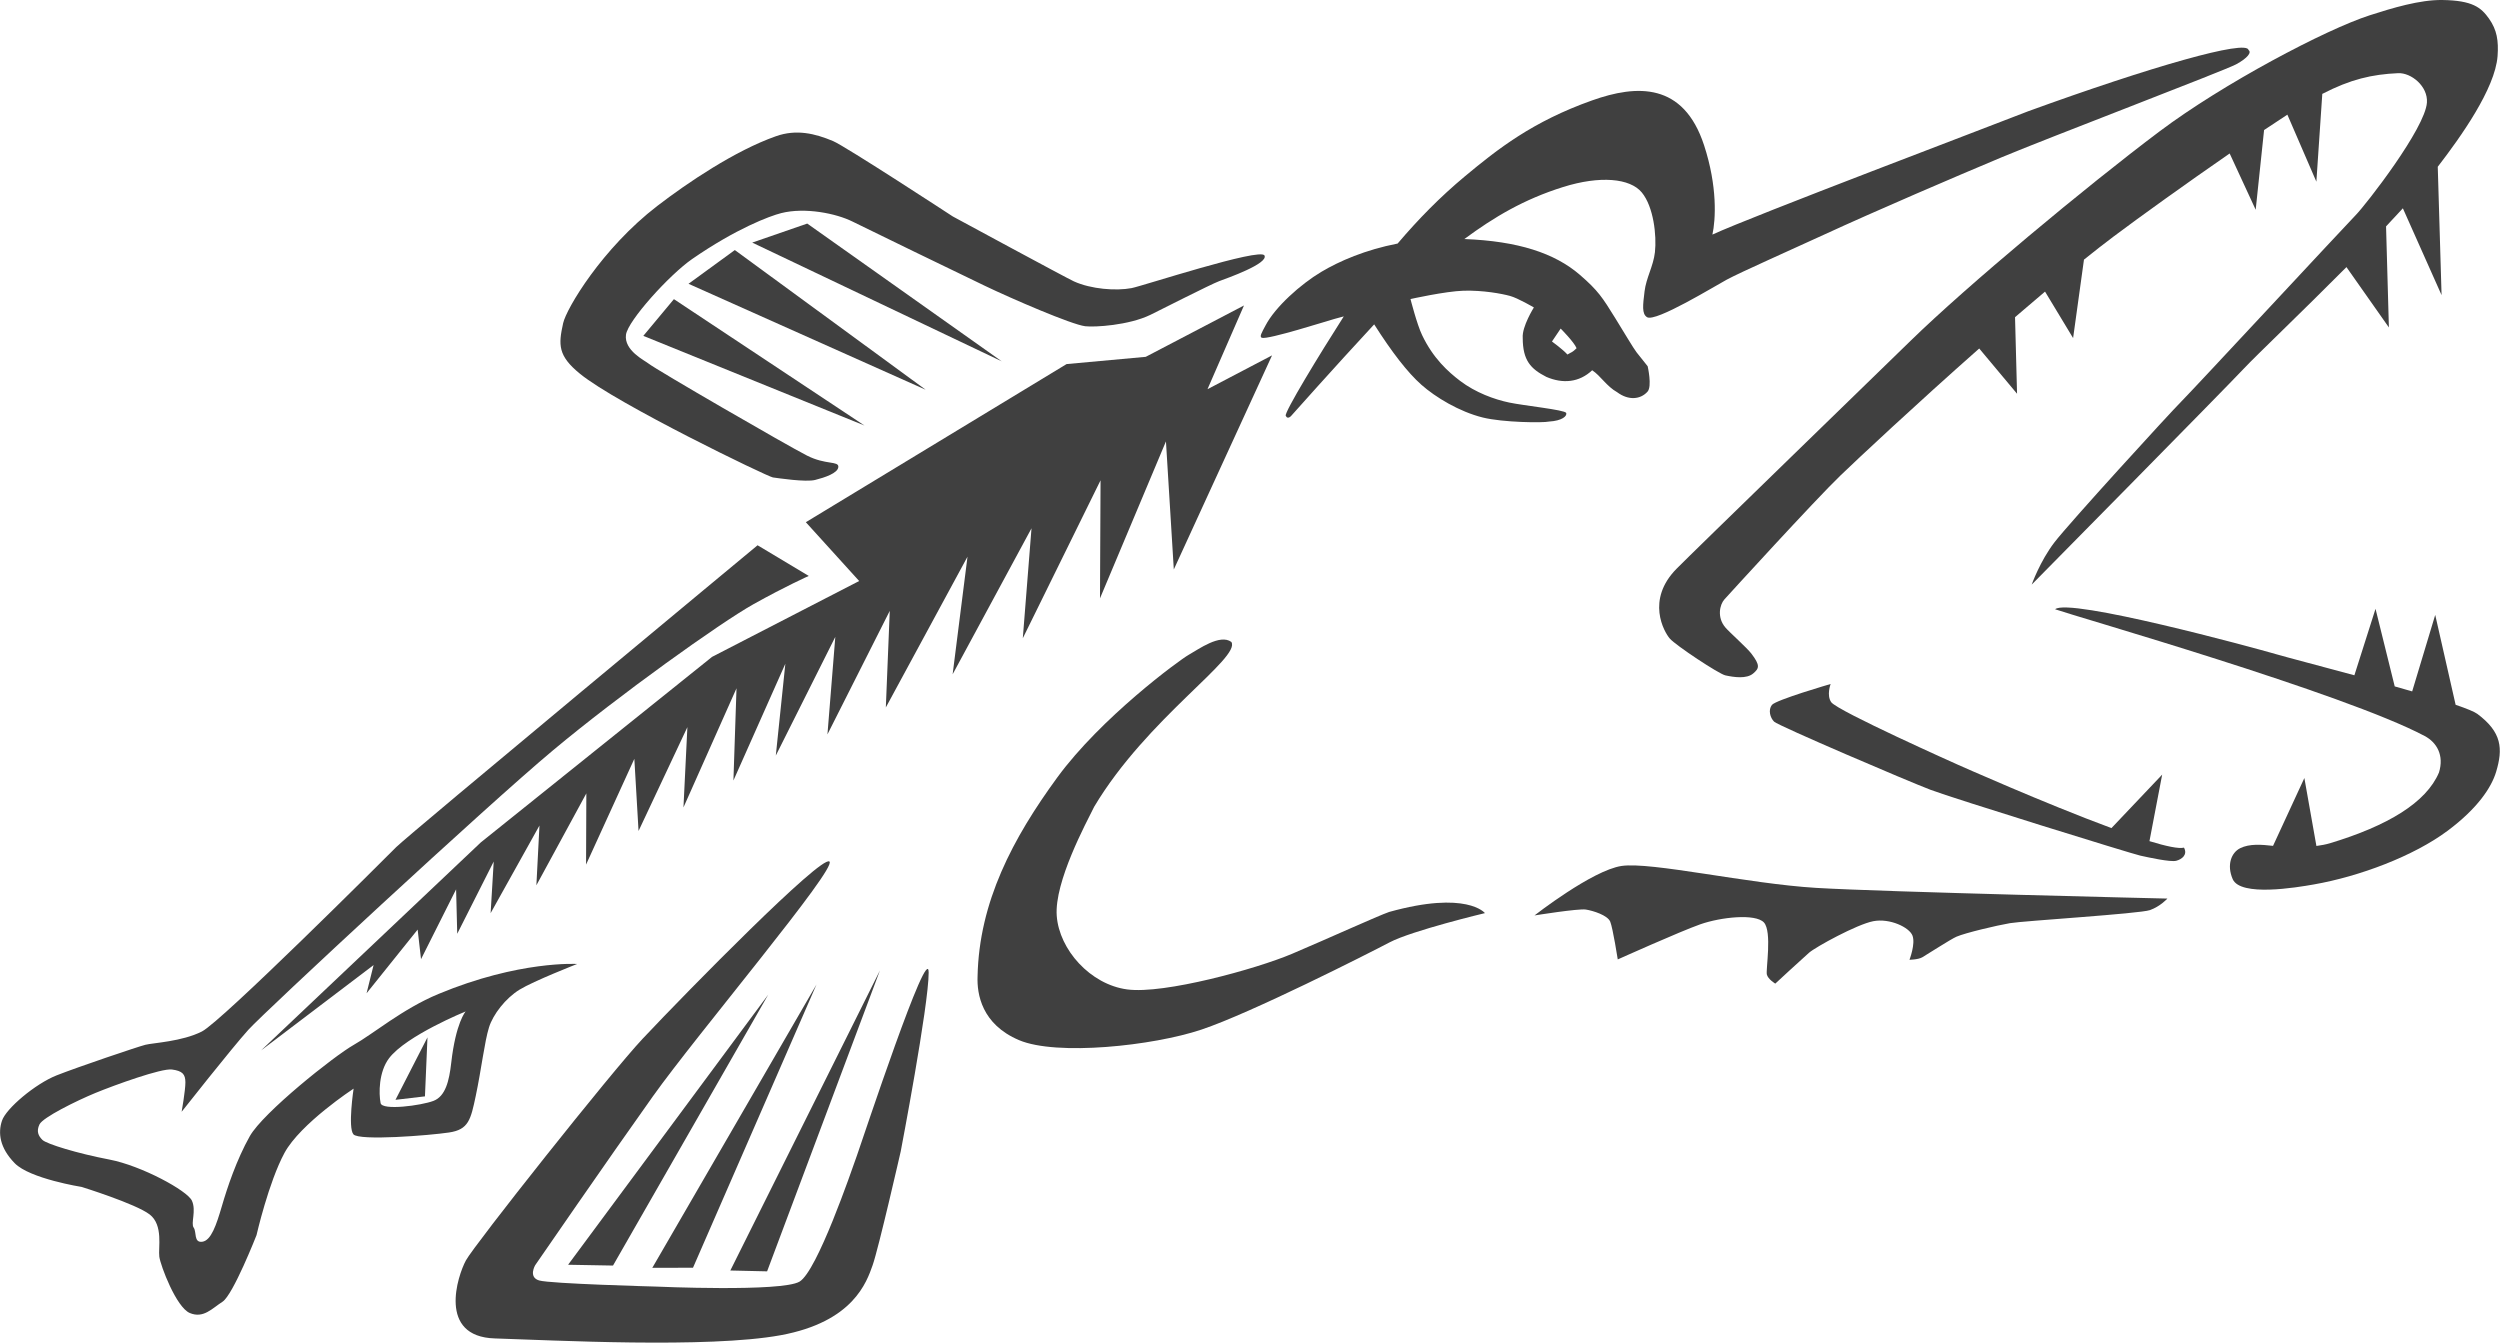 <?xml version="1.0" encoding="UTF-8" standalone="no"?>
<svg xmlns:rdf="http://www.w3.org/1999/02/22-rdf-syntax-ns#" xmlns="http://www.w3.org/2000/svg" height="47.835" width="89.069" version="1.1" xmlns:cc="http://creativecommons.org/ns#" xmlns:dc="http://purl.org/dc/elements/1.1/" viewBox="0 0 89.069 47.835">
<g fill="#404040" transform="translate(-124 -.323)">
<path d="m204.11 2.106c-0.049-0.386-3.471 0.589-7.848 2.18-1.288 0.507-9.864 3.751-11.253 4.395 0.118-0.537 0.184-1.712-0.297-3.183-0.733-2.241-2.39-2.167-3.989-1.598-2.127 0.755-3.371 1.739-4.53 2.703-0.884 0.736-1.661 1.529-2.399 2.397-1.148 0.223-2.078 0.625-2.726 1.013-0.733 0.439-1.638 1.248-1.982 1.91-0.128 0.243-0.229 0.401-0.127 0.435 0.22 0.071 2.327-0.602 2.586-0.673 0.103-0.029 0.216-0.06 0.331-0.09-0.869 1.359-2.126 3.422-2.068 3.541 0.077 0.162 0.213-0.018 0.213-0.018s1.512-1.701 2.938-3.239c0.63 0.991 1.194 1.72 1.681 2.151 0.501 0.445 1.353 0.961 2.189 1.168 0.721 0.179 2.154 0.193 2.359 0.144 0.467-0.027 0.654-0.198 0.611-0.308-0.045-0.11-1.51-0.259-2.032-0.37-0.524-0.11-1.196-0.353-1.747-0.772-0.422-0.321-0.958-0.799-1.354-1.631-0.182-0.375-0.413-1.284-0.413-1.284s1.241-0.277 1.89-0.297c0.697-0.02 1.367 0.107 1.652 0.185 0.287 0.077 0.854 0.412 0.854 0.412s-0.43 0.683-0.397 1.085c0 0.799 0.28 1.102 0.843 1.389 0.578 0.248 1.166 0.204 1.631-0.237 0.302 0.198 0.512 0.572 0.892 0.784 0.399 0.297 0.826 0.262 1.079-0.02 0.172-0.188 0.006-0.907 0.006-0.907s-0.162-0.201-0.396-0.497c-0.106-0.136-0.459-0.731-0.761-1.22-0.452-0.73-0.61-0.98-1.259-1.54-0.895-0.772-2.197-1.201-4.115-1.275 1.054-0.779 2.122-1.417 3.521-1.854 1.311-0.411 2.384-0.314 2.802 0.196 0.419 0.509 0.532 1.53 0.467 2.126-0.056 0.5-0.312 0.912-0.37 1.397-0.059 0.486-0.102 0.8 0.088 0.919 0.301 0.192 2.439-1.122 2.841-1.337 0.51-0.274 2.258-1.046 3.458-1.599 1.859-0.857 4.719-2.083 6.348-2.765 1.604-0.672 7.911-3.077 8.337-3.305 0.422-0.227 0.563-0.432 0.446-0.511zm-24.507 9.923s0.479 0.48 0.567 0.7c-0.16 0.159-0.17 0.13-0.326 0.225-0.169-0.188-0.551-0.464-0.551-0.464l0.31-0.461z"/>
<path d="m169.05 9.425c-0.145-0.289-4.352 1.091-4.737 1.163-0.553 0.104-1.438 0.039-2.054-0.241-0.274-0.125-4.313-2.312-4.313-2.312s-3.83-2.505-4.266-2.686c-0.647-0.271-1.306-0.43-2.034-0.173-1.464 0.516-3.153 1.659-4.224 2.481-1.972 1.513-3.246 3.665-3.359 4.181-0.169 0.767-0.193 1.156 0.602 1.803 1.322 1.077 6.685 3.667 6.871 3.692 0.188 0.025 1.168 0.175 1.507 0.089 0.341-0.086 0.809-0.241 0.825-0.462 0.016-0.222-0.451-0.067-1.117-0.406-0.732-0.373-5.371-3.058-5.645-3.278-0.137-0.11-0.879-0.466-0.804-1.028 0.067-0.498 1.544-2.133 2.358-2.697 1.572-1.086 2.764-1.532 3.171-1.635 0.852-0.215 1.958 0.011 2.538 0.299 0.581 0.287 3.717 1.812 4.707 2.285 0.988 0.474 3.102 1.387 3.588 1.446 0.329 0.04 1.548-0.03 2.322-0.406 0.317-0.155 2.15-1.088 2.447-1.199 0.301-0.112 1.764-0.627 1.617-0.916z"/>
<polygon points="150.8 8.966 152.76 8.288 159.69 13.197"/>
<polygon points="148.53 10.434 150.18 9.232 156.98 14.209"/>
<polygon points="146.92 12.289 148.01 10.981 154.8 15.484"/>
<path d="m153.55 31.016c0.307 0.212-4.729 6.173-6.285 8.361-1.604 2.252-4.197 6.021-4.197 6.021s-0.254 0.426 0.138 0.544c0.392 0.119 4.147 0.218 4.147 0.218s4.503 0.201 5.133-0.176c0.629-0.376 1.836-3.904 2.047-4.5 0.211-0.597 2.549-7.668 2.553-6.512 0.004 1.159-0.995 6.371-0.995 6.371s-0.79 3.459-1.001 4.056c-0.212 0.597-0.684 2.019-3.279 2.495-2.594 0.475-8.138 0.176-10.182 0.114-2.043-0.062-1.326-2.235-1.029-2.781 0.296-0.546 5.16-6.688 6.293-7.893 1.655-1.758 6.349-6.53 6.657-6.318z"/>
<polygon points="150.02 45.588 151.33 45.618 155.35 34.897"/>
<polygon points="147.24 45.493 148.69 45.489 153.09 35.398"/>
<polygon points="144.24 45.383 145.84 45.412 151.37 35.76"/>
<path d="m167.87 23.194c0.359 0.561-3.006 2.716-4.887 5.871-0.287 0.58-1.422 2.677-1.334 3.886 0.088 1.208 1.199 2.449 2.511 2.623 1.312 0.175 4.594-0.728 5.87-1.268 1.275-0.541 3.061-1.354 3.461-1.492 2.772-0.773 3.414 0.041 3.414 0.041s-2.596 0.622-3.395 1.041c-0.798 0.419-4.938 2.517-6.708 3.11-1.73 0.579-5.156 0.943-6.495 0.375-1.336-0.566-1.503-1.646-1.479-2.268 0.053-2.656 1.258-4.927 2.84-7.091 1.561-2.133 4.338-4.175 4.688-4.373 0.35-0.197 1.113-0.752 1.514-0.455z"/>
<path d="m201.22 32.337s-10.09-0.235-12.516-0.381c-2.427-0.146-5.885-0.937-6.932-0.781-1.047 0.157-3.102 1.763-3.102 1.763s1.565-0.251 1.829-0.21c0.264 0.042 0.774 0.203 0.87 0.432 0.094 0.23 0.268 1.345 0.268 1.345s2.21-0.993 2.94-1.251c0.732-0.257 1.966-0.389 2.267-0.066 0.297 0.322 0.063 1.686 0.105 1.855 0.043 0.171 0.3 0.324 0.3 0.324s0.968-0.896 1.205-1.102c0.237-0.205 1.7-1.009 2.287-1.122 0.588-0.113 1.286 0.218 1.397 0.515s-0.108 0.859-0.108 0.859 0.313-0.003 0.46-0.09c0.148-0.084 1.011-0.644 1.215-0.732 0.328-0.14 1.421-0.398 1.906-0.482 0.484-0.083 4.621-0.336 4.986-0.465 0.367-0.129 0.623-0.411 0.623-0.411z"/>
<path d="m150.99 19.75s-12.443 10.321-12.877 10.756c-0.433 0.436-6.215 6.208-6.919 6.566-0.706 0.36-1.745 0.405-2.017 0.475-0.272 0.069-2.407 0.791-3.163 1.09-0.757 0.301-1.802 1.18-1.944 1.616-0.145 0.434-0.084 0.961 0.455 1.513 0.537 0.552 2.386 0.845 2.386 0.845s1.926 0.599 2.421 0.98c0.494 0.381 0.301 1.191 0.344 1.506s0.602 1.804 1.088 2.006c0.484 0.203 0.791-0.164 1.164-0.403 0.375-0.24 1.211-2.371 1.211-2.371s0.43-1.882 0.996-2.93c0.568-1.049 2.463-2.291 2.463-2.291s-0.21 1.391-0.006 1.629c0.206 0.237 2.707 0.039 3.406-0.066 0.697-0.104 0.772-0.452 0.953-1.31 0.198-0.937 0.311-1.924 0.471-2.436 0.144-0.46 0.588-1.036 1.089-1.344 0.502-0.308 2.051-0.914 2.051-0.914s-2.062-0.13-4.944 1.07c-1.277 0.531-2.318 1.419-3.016 1.813-0.697 0.394-3.228 2.41-3.703 3.254-0.474 0.844-0.803 1.833-0.996 2.497-0.195 0.665-0.381 1.219-0.695 1.262-0.314 0.044-0.197-0.349-0.307-0.501-0.112-0.153 0.1-0.605-0.064-0.962-0.162-0.357-1.799-1.247-2.94-1.465s-2.24-0.556-2.386-0.7c-0.145-0.144-0.222-0.306-0.104-0.553s1.309-0.838 1.998-1.122c0.688-0.282 2.347-0.883 2.721-0.833 0.375 0.05 0.478 0.168 0.479 0.458 0.001 0.289-0.134 1.048-0.134 1.048s1.782-2.262 2.376-2.92c0.594-0.656 8.481-7.975 10.843-9.948 2.36-1.974 5.979-4.558 7.151-5.214 1.15-0.643 1.973-1.009 1.973-1.009l-1.824-1.092zm-13.129 18.276c0.611-0.806 2.729-1.668 2.729-1.668s-0.352 0.397-0.514 1.833c-0.072 0.641-0.205 1.193-0.635 1.355-0.429 0.163-1.826 0.353-1.881 0.078-0.068-0.345-0.068-1.11 0.301-1.598z"/>
<polygon points="138.09 39.507 139.14 39.384 139.23 37.282"/>
<path d="m200.58 30.291 0.453-2.37-1.807 1.905c-2.377-0.878-5.476-2.26-5.476-2.26s-4.293-1.915-4.509-2.227c-0.172-0.247-0.02-0.647-0.02-0.647s-1.955 0.567-2.093 0.747c-0.136 0.179-0.065 0.451 0.079 0.595 0.145 0.145 4.772 2.124 5.574 2.428 0.801 0.304 7.166 2.278 7.473 2.345 0.307 0.068 1.074 0.235 1.277 0.184 0.204-0.052 0.417-0.214 0.279-0.469-0.185 0.048-0.636-0.049-1.23-0.231z"/>
<path d="m212.26 25.756c-0.104-0.077-0.383-0.19-0.772-0.323l-0.727-3.202-0.821 2.725c-0.202-0.059-0.41-0.119-0.622-0.178l-0.684-2.764-0.753 2.368c-1.264-0.343-2.402-0.639-2.758-0.743-0.888-0.258-7.43-2.031-7.904-1.609 0.718 0.254 10.299 2.994 13.164 4.514 0.438 0.232 0.7 0.692 0.512 1.301-0.454 1.074-1.826 1.9-3.888 2.522-0.141 0.042-0.307 0.073-0.479 0.096l-0.429-2.42-1.116 2.416c-0.413-0.047-0.84-0.081-1.172 0.084-0.314 0.157-0.484 0.593-0.266 1.1 0.275 0.635 2.267 0.301 2.891 0.191 1.629-0.286 3.553-1.008 4.766-1.912 1.066-0.795 1.564-1.544 1.73-2.104 0.246-0.822 0.205-1.409-0.672-2.062z"/>
<path d="m212.68 0.99c-0.283-0.398-0.582-0.652-1.672-0.667-0.793-0.01-1.771 0.284-2.578 0.544-1.573 0.507-5.225 2.435-7.497 4.142-2.616 1.966-6.862 5.502-8.866 7.458-0.953 0.932-7.76 7.534-8.336 8.12-1.096 1.11-0.445 2.248-0.24 2.486 0.207 0.241 1.748 1.262 1.98 1.312 0.307 0.067 0.758 0.134 0.995-0.071 0.208-0.179 0.254-0.281-0.07-0.706-0.155-0.204-0.778-0.757-0.922-0.926-0.308-0.356-0.206-0.817-0.037-1.004 0.17-0.188 3.222-3.535 4.133-4.413 0.591-0.57 2.667-2.514 4.945-4.526l1.348 1.612-0.072-2.728c0.36-0.311 0.716-0.613 1.069-0.911l1 1.656 0.387-2.795c0.363-0.292 0.718-0.57 1.047-0.817 0.93-0.698 2.605-1.902 4.144-2.965l0.927 2.005 0.299-2.84c0.297-0.199 0.576-0.384 0.83-0.548l1.033 2.388 0.211-3.128c1.006-0.52 1.766-0.696 2.704-0.738 0.462-0.02 1.062 0.464 1.024 1.044-0.057 0.919-2.16 3.624-2.533 4.008-0.374 0.384-5.779 6.205-6.213 6.641-0.441 0.443-4.006 4.345-4.522 5.019-0.518 0.674-0.813 1.509-0.813 1.509s6.859-6.95 7.572-7.71c0.412-0.44 2.045-1.995 3.642-3.602l1.512 2.15-0.101-3.601c0.211-0.223 0.41-0.437 0.599-0.644l1.379 3.093-0.136-4.573c0.813-1.055 2.044-2.779 2.131-3.942 0.039-0.55-0.022-0.933-0.303-1.332z"/>
<polygon points="164.82 13.036 162 13.294 152.71 18.928 154.61 21.023 149.37 23.725 141.13 30.336 133.3 37.748 137.31 34.706 137.06 35.711 138.88 33.442 139 34.496 140.25 32.008 140.29 33.591 141.59 31.017 141.48 32.856 143.22 29.734 143.11 31.864 144.89 28.589 144.88 31.126 146.6 27.358 146.75 29.929 148.49 26.229 148.35 29.09 150.24 24.845 150.13 28.131 151.98 23.971 151.64 27.242 153.76 23.013 153.48 26.487 155.7 22.087 155.56 25.528 158.47 20.156 157.94 24.346 160.75 19.145 160.44 23.062 163.21 17.435 163.19 21.641 165.54 16.049 165.82 20.612 169.32 12.984 167.02 14.189 168.32 11.206"/>
</g>
</svg>
